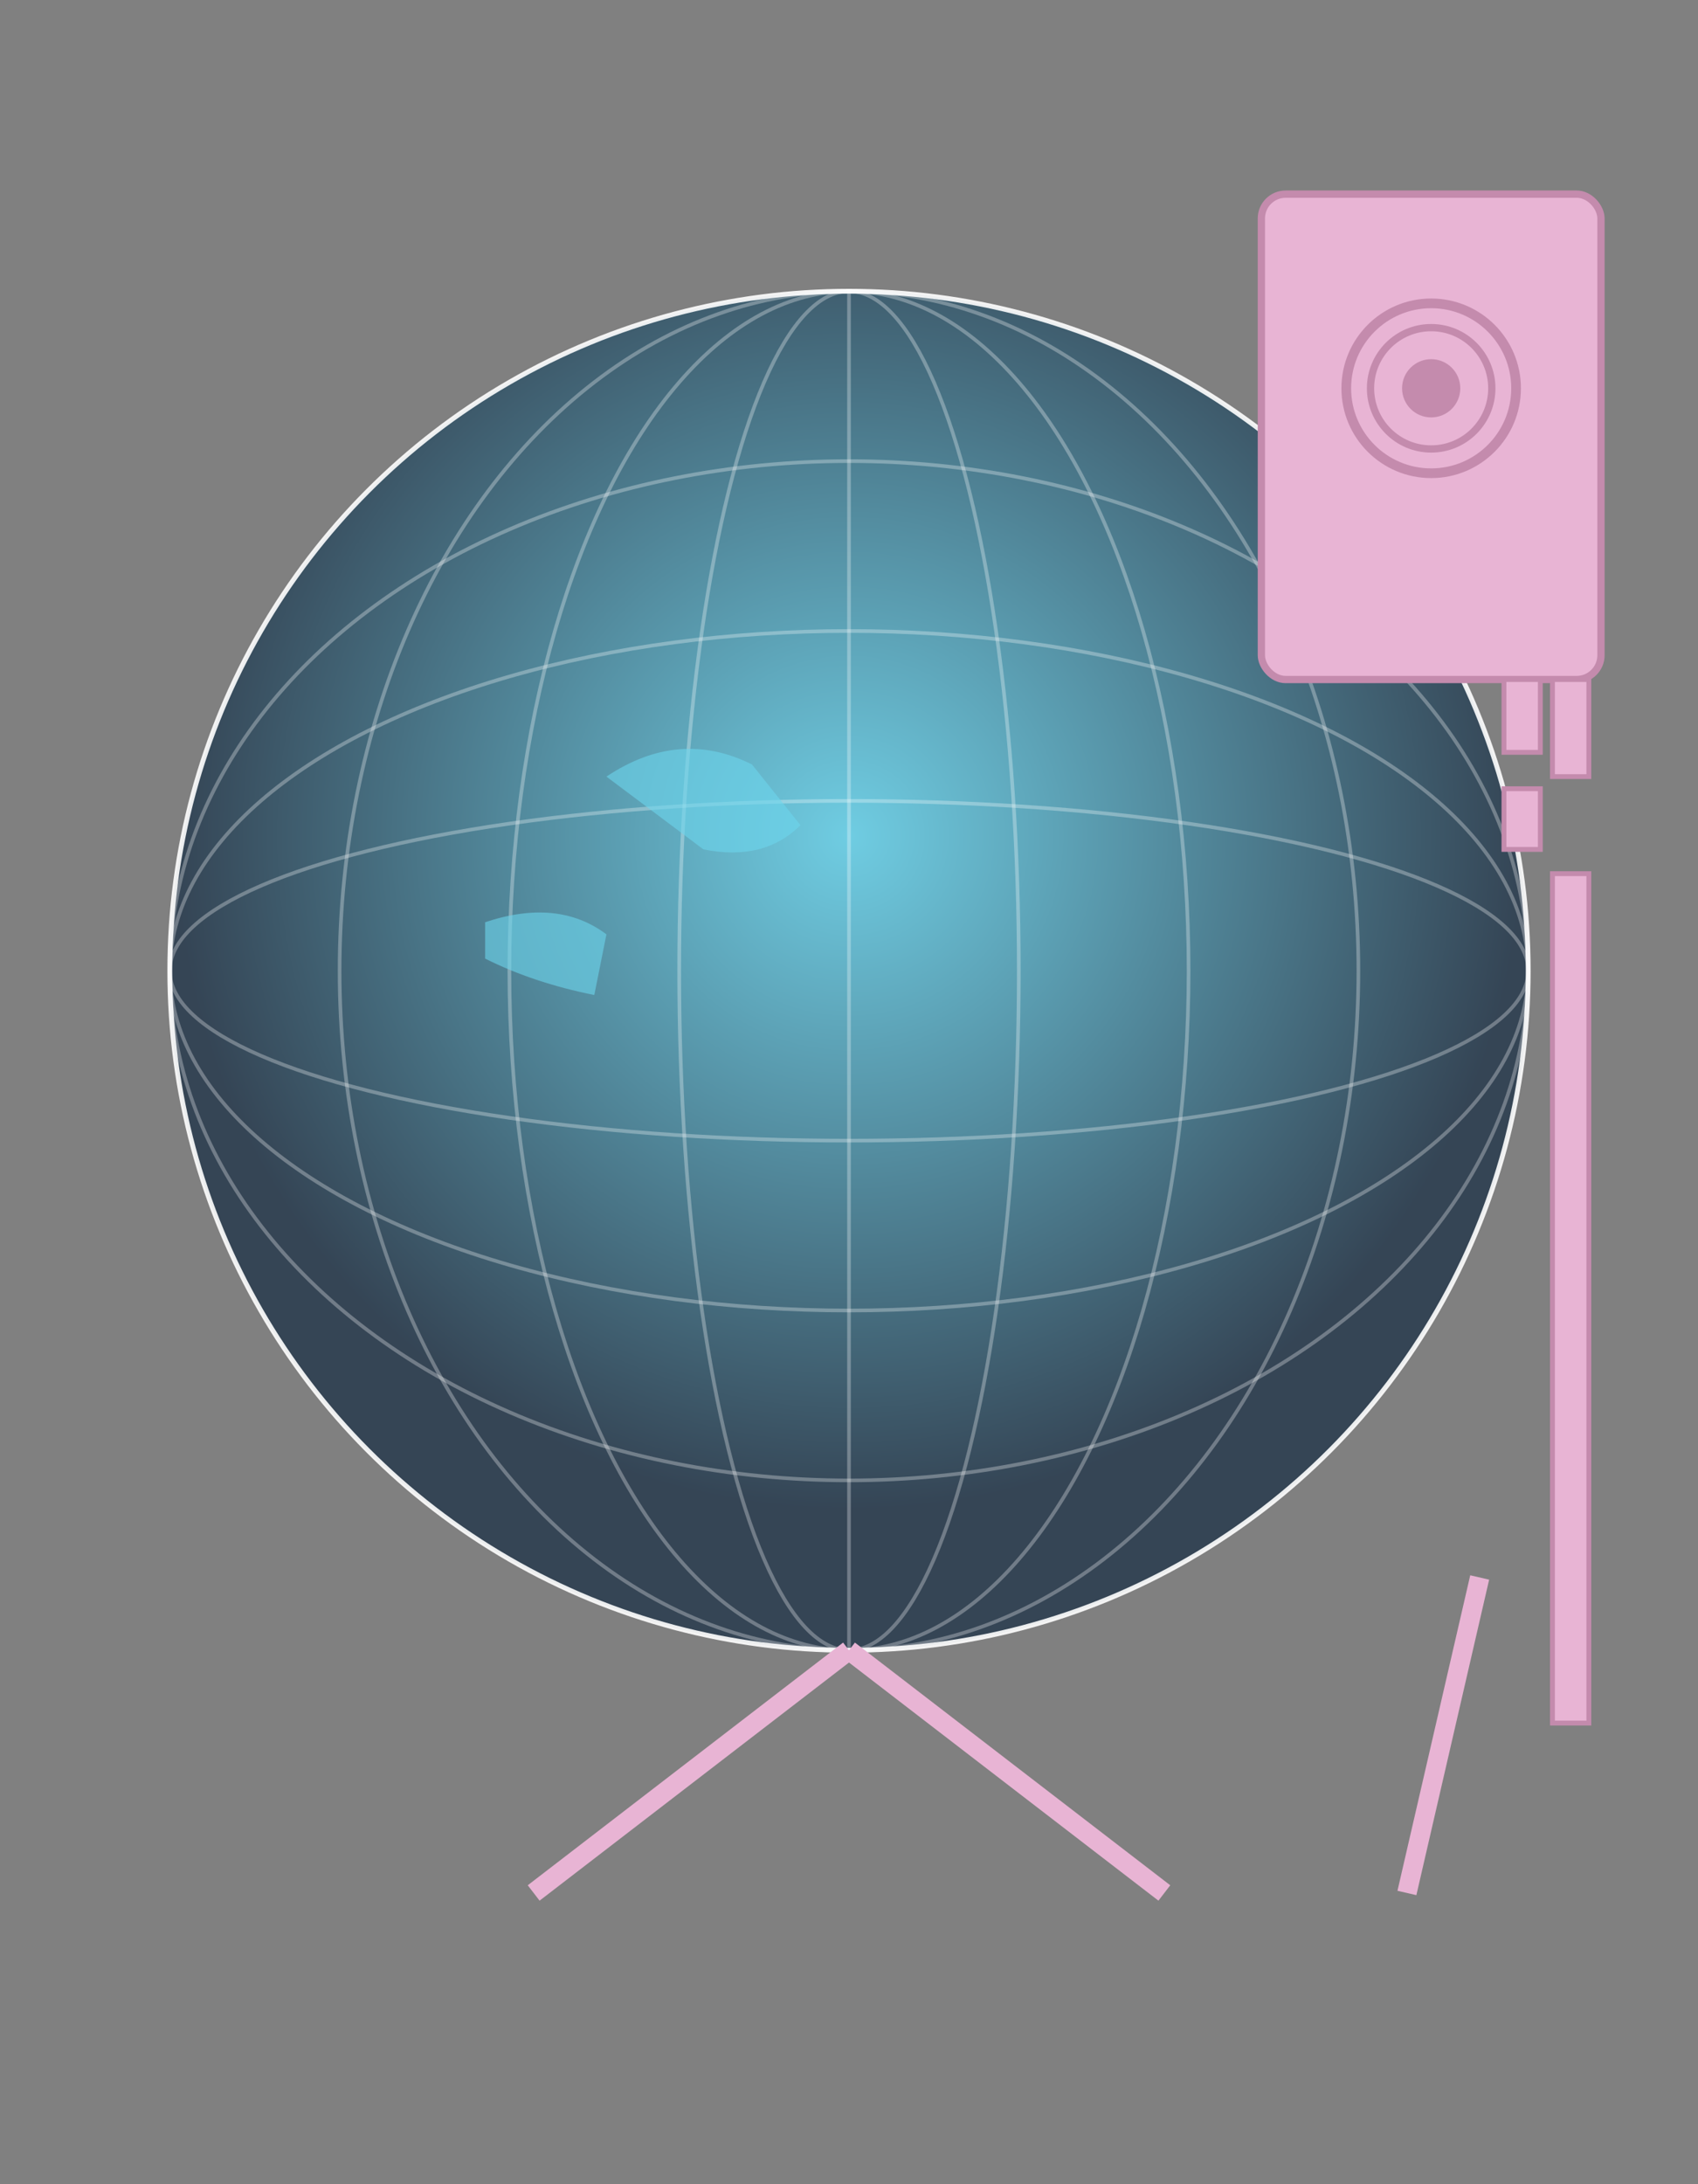 <svg xmlns="http://www.w3.org/2000/svg" viewBox="0 0 700 900" width="700" height="900">
  <rect x="0" y="0" width="700" height="900" fill="#808080" stroke="none"/>
  <!-- Globe -->
  <defs>
    <radialGradient id="globeGradient" cx="50%" cy="40%">
      <stop offset="0%" style="stop-color:#6dd5ed;stop-opacity:1" />
      <stop offset="100%" style="stop-color:#2c3e50;stop-opacity:1" />
    </radialGradient>
  </defs>
  
  <!-- Globe sphere -->
  <ellipse cx="350" cy="400" rx="280" ry="280" fill="url(#globeGradient)" stroke="#fff" stroke-width="2" opacity="0.9"/>
  
  <!-- Latitude lines -->
  <ellipse cx="350" cy="400" rx="280" ry="70" fill="none" stroke="#fff" stroke-width="1.5" opacity="0.3"/>
  <ellipse cx="350" cy="400" rx="280" ry="140" fill="none" stroke="#fff" stroke-width="1.5" opacity="0.3"/>
  <ellipse cx="350" cy="400" rx="280" ry="210" fill="none" stroke="#fff" stroke-width="1.5" opacity="0.3"/>
  
  <!-- Longitude lines -->
  <ellipse cx="350" cy="400" rx="70" ry="280" fill="none" stroke="#fff" stroke-width="1.5" opacity="0.3"/>
  <ellipse cx="350" cy="400" rx="140" ry="280" fill="none" stroke="#fff" stroke-width="1.5" opacity="0.3"/>
  <ellipse cx="350" cy="400" rx="210" ry="280" fill="none" stroke="#fff" stroke-width="1.5" opacity="0.3"/>
  <line x1="350" y1="120" x2="350" y2="680" stroke="#fff" stroke-width="1.5" opacity="0.3"/>
  
  <!-- Survey marker/key (simplified) -->
  <g transform="translate(520, 80)">
    <!-- Key body -->
    <rect x="0" y="0" width="140" height="200" fill="#e8b4d4" stroke="#c48bad" stroke-width="3" rx="10"/>
    
    <!-- Key teeth -->
    <rect x="100" y="200" width="15" height="30" fill="#e8b4d4" stroke="#c48bad" stroke-width="2"/>
    <rect x="120" y="200" width="15" height="40" fill="#e8b4d4" stroke="#c48bad" stroke-width="2"/>
    <rect x="100" y="245" width="15" height="25" fill="#e8b4d4" stroke="#c48bad" stroke-width="2"/>
    <rect x="120" y="280" width="15" height="350" fill="#e8b4d4" stroke="#c48bad" stroke-width="2"/>
    
    <!-- Camera circles -->
    <circle cx="70" cy="80" r="35" fill="none" stroke="#c48bad" stroke-width="4"/>
    <circle cx="70" cy="80" r="25" fill="none" stroke="#c48bad" stroke-width="3"/>
    <circle cx="70" cy="80" r="12" fill="#c48bad"/>
  </g>
  
  <!-- Tripod legs -->
  <line x1="350" y1="680" x2="220" y2="780" stroke="#e8b4d4" stroke-width="8"/>
  <line x1="350" y1="680" x2="480" y2="780" stroke="#e8b4d4" stroke-width="8"/>
  <line x1="610" y1="650" x2="580" y2="780" stroke="#e8b4d4" stroke-width="8"/>
  
  <!-- Continents highlights (simplified) -->
  <path d="M 250,320 Q 280,300 310,315 L 330,340 Q 315,355 290,350 Z" fill="#6dd5ed" opacity="0.6"/>
  <path d="M 200,380 Q 230,370 250,385 L 245,410 Q 220,405 200,395 Z" fill="#6dd5ed" opacity="0.6"/>
</svg>
